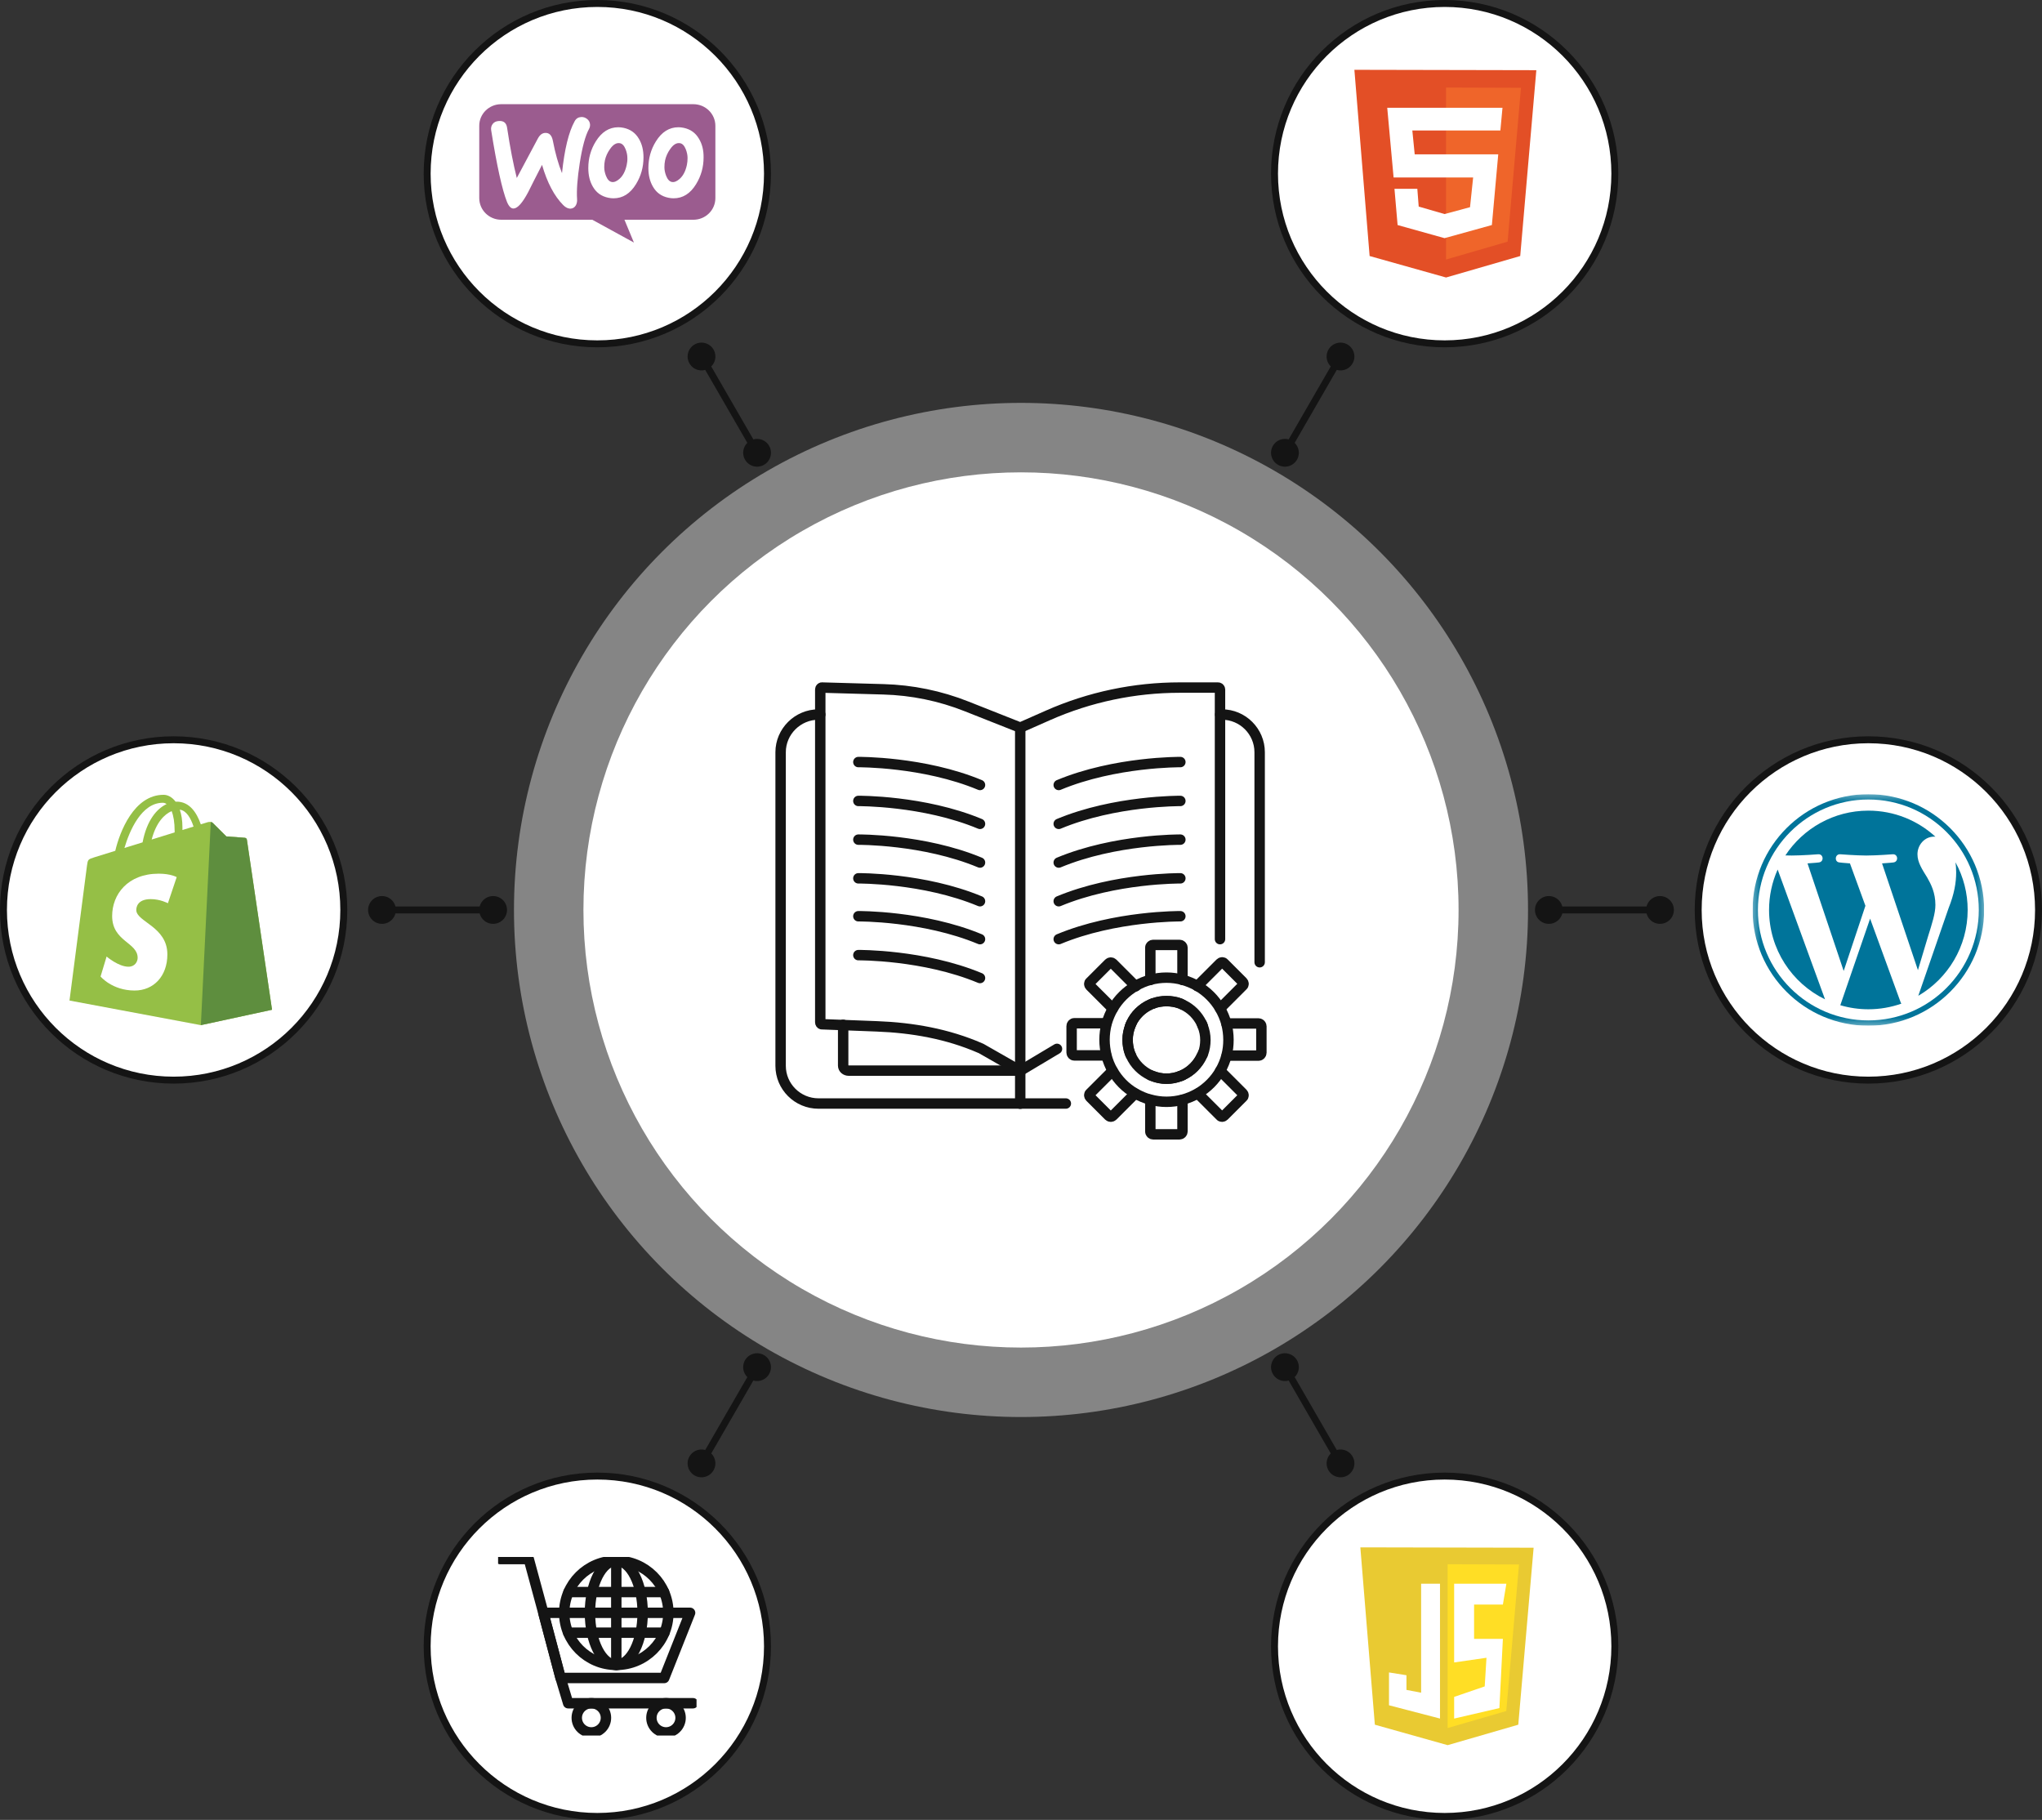 <svg width="294" height="262" viewBox="0 0 294 262" fill="none" xmlns="http://www.w3.org/2000/svg">
<rect x="0" y="0" width="294" height="262" fill="#333333" stroke="none"/>
<circle cx="269" cy="131" r="24.5" fill="white" stroke="#141414"/>
<g clip-path="url(#clip0_1287_1105)">
<mask id="mask0_1287_1105" style="mask-type:luminance" maskUnits="userSpaceOnUse" x="252" y="114" width="34" height="34">
<path d="M252.333 114.333H285.667V147.667H252.333V114.333Z" fill="white"/>
</mask>
<g mask="url(#mask0_1287_1105)">
<path d="M254.703 131C254.703 136.659 257.992 141.55 262.761 143.868L255.941 125.181C255.123 127.012 254.701 128.994 254.703 131ZM278.652 130.278C278.652 128.511 278.018 127.287 277.473 126.335C276.749 125.157 276.07 124.16 276.07 122.982C276.07 121.668 277.066 120.444 278.47 120.444C278.534 120.444 278.594 120.452 278.656 120.456C276.112 118.125 272.723 116.702 269 116.702C264.005 116.702 259.611 119.265 257.054 123.147C257.39 123.157 257.706 123.164 257.974 123.164C259.47 123.164 261.785 122.982 261.785 122.982C262.556 122.937 262.646 124.069 261.877 124.16C261.877 124.16 261.102 124.251 260.24 124.296L265.447 139.783L268.576 130.399L266.348 124.296C265.578 124.251 264.849 124.16 264.849 124.16C264.078 124.115 264.169 122.937 264.939 122.982C264.939 122.982 267.3 123.164 268.705 123.164C270.2 123.164 272.516 122.982 272.516 122.982C273.287 122.937 273.377 124.069 272.607 124.16C272.607 124.16 271.831 124.251 270.971 124.296L276.138 139.666L277.564 134.9C278.182 132.922 278.652 131.502 278.652 130.278Z" fill="#00749A"/>
<path d="M269.251 132.25L264.961 144.715C266.273 145.102 267.633 145.298 269 145.298C270.665 145.298 272.262 145.01 273.748 144.488C273.708 144.425 273.674 144.359 273.647 144.291L269.251 132.25ZM281.546 124.14C281.608 124.595 281.642 125.085 281.642 125.61C281.642 127.061 281.371 128.692 280.555 130.731L276.188 143.358C280.439 140.88 283.298 136.275 283.298 131C283.301 128.602 282.699 126.242 281.546 124.14Z" fill="#00749A"/>
<path d="M269 114.333C259.81 114.333 252.333 121.81 252.333 131C252.333 140.191 259.81 147.667 269 147.667C278.19 147.667 285.668 140.191 285.668 131C285.668 121.81 278.19 114.333 269 114.333ZM269 146.903C260.232 146.903 253.098 139.769 253.098 131C253.098 122.231 260.232 115.098 269 115.098C277.768 115.098 284.902 122.231 284.902 131C284.902 139.769 277.768 146.903 269 146.903Z" fill="#00749A"/>
</g>
</g>
<circle cx="25" cy="131" r="24.5" fill="white" stroke="#141414"/>
<path d="M35.547 120.879C35.524 120.712 35.378 120.62 35.257 120.61C35.136 120.6 32.588 120.411 32.588 120.411C32.588 120.411 30.817 118.654 30.623 118.459C30.429 118.265 30.049 118.324 29.902 118.367C29.88 118.374 29.515 118.486 28.911 118.673C28.32 116.971 27.276 115.408 25.44 115.408C25.389 115.408 25.337 115.41 25.285 115.413C24.763 114.722 24.116 114.422 23.558 114.422C19.281 114.422 17.237 119.769 16.597 122.486C14.935 123.001 13.754 123.367 13.604 123.414C12.676 123.705 12.646 123.734 12.525 124.608C12.433 125.27 10.006 144.041 10.006 144.041L28.919 147.584L39.167 145.367C39.167 145.367 35.569 121.046 35.547 120.879ZM27.866 118.996L26.265 119.492C26.266 119.379 26.267 119.268 26.267 119.147C26.267 118.089 26.12 117.238 25.884 116.563C26.83 116.681 27.46 117.758 27.866 118.996ZM24.711 116.772C24.974 117.431 25.145 118.377 25.145 119.653C25.145 119.719 25.144 119.778 25.143 119.839C24.103 120.161 22.972 120.511 21.838 120.862C22.475 118.406 23.668 117.22 24.711 116.772ZM23.44 115.569C23.625 115.569 23.811 115.632 23.988 115.755C22.618 116.4 21.149 118.024 20.528 121.268L17.916 122.077C18.642 119.603 20.368 115.569 23.44 115.569Z" fill="#95BF46"/>
<path d="M35.257 120.61C35.137 120.6 32.588 120.411 32.588 120.411C32.588 120.411 30.817 118.654 30.623 118.459C30.55 118.387 30.453 118.35 30.35 118.334L28.92 147.584L39.167 145.367C39.167 145.367 35.569 121.046 35.547 120.879C35.524 120.712 35.378 120.62 35.257 120.61Z" fill="#5E8E3E"/>
<path d="M25.44 126.272L24.176 130.031C24.176 130.031 23.069 129.44 21.712 129.44C19.723 129.44 19.622 130.689 19.622 131.003C19.622 132.72 24.097 133.378 24.097 137.399C24.097 140.562 22.091 142.599 19.385 142.599C16.139 142.599 14.479 140.579 14.479 140.579L15.348 137.707C15.348 137.707 17.054 139.172 18.494 139.172C19.436 139.172 19.818 138.431 19.818 137.89C19.818 135.65 16.147 135.55 16.147 131.871C16.147 128.774 18.37 125.777 22.857 125.777C24.586 125.777 25.44 126.272 25.44 126.272Z" fill="white"/>
<circle cx="86" cy="25" r="24.5" fill="white" stroke="#141414"/>
<path d="M72.157 15H99.829C101.581 15 102.998 16.395 102.998 18.119V28.517C102.998 30.241 101.581 31.636 99.829 31.636H89.906L91.268 34.92L85.277 31.636H72.17C70.419 31.636 69.002 30.241 69.002 28.517V18.119C68.988 16.409 70.405 15 72.157 15Z" fill="#9B5C8F"/>
<path d="M70.938 17.843C71.131 17.585 71.421 17.449 71.808 17.421C72.513 17.367 72.914 17.693 73.011 18.401C73.439 21.244 73.909 23.652 74.406 25.624L77.433 19.952C77.709 19.435 78.055 19.163 78.469 19.135C79.078 19.095 79.451 19.475 79.603 20.278C79.948 22.087 80.39 23.624 80.915 24.93C81.275 21.475 81.883 18.986 82.74 17.449C82.947 17.068 83.251 16.877 83.652 16.85C83.97 16.823 84.26 16.918 84.522 17.122C84.785 17.326 84.923 17.585 84.951 17.898C84.965 18.142 84.923 18.346 84.813 18.55C84.274 19.53 83.831 21.176 83.472 23.461C83.127 25.679 83.002 27.406 83.085 28.644C83.113 28.984 83.058 29.283 82.919 29.542C82.753 29.841 82.505 30.004 82.187 30.032C81.828 30.059 81.454 29.896 81.095 29.528C79.81 28.236 78.787 26.304 78.041 23.733C77.143 25.474 76.479 26.78 76.051 27.651C75.236 29.188 74.544 29.977 73.964 30.018C73.591 30.045 73.273 29.732 72.997 29.079C72.292 27.297 71.532 23.856 70.717 18.755C70.661 18.401 70.744 18.088 70.938 17.843ZM100.636 19.979C100.139 19.122 99.406 18.605 98.425 18.401C98.163 18.346 97.914 18.319 97.679 18.319C96.352 18.319 95.274 18.999 94.431 20.36C93.713 21.516 93.353 22.795 93.353 24.196C93.353 25.243 93.575 26.141 94.017 26.889C94.514 27.746 95.247 28.263 96.228 28.467C96.49 28.522 96.739 28.549 96.974 28.549C98.315 28.549 99.393 27.869 100.222 26.508C100.94 25.338 101.3 24.06 101.3 22.659C101.314 21.598 101.079 20.713 100.636 19.979ZM98.895 23.747C98.702 24.645 98.356 25.311 97.845 25.76C97.444 26.114 97.071 26.263 96.725 26.195C96.394 26.128 96.117 25.842 95.91 25.311C95.744 24.89 95.661 24.468 95.661 24.073C95.661 23.733 95.689 23.393 95.758 23.08C95.882 22.523 96.117 21.978 96.49 21.462C96.947 20.795 97.43 20.523 97.928 20.618C98.259 20.686 98.536 20.972 98.743 21.502C98.909 21.924 98.992 22.346 98.992 22.74C98.992 23.094 98.964 23.434 98.895 23.747ZM91.985 19.979C91.488 19.122 90.741 18.605 89.774 18.401C89.511 18.346 89.263 18.319 89.028 18.319C87.701 18.319 86.623 18.999 85.78 20.36C85.061 21.516 84.702 22.795 84.702 24.196C84.702 25.243 84.923 26.141 85.365 26.889C85.863 27.746 86.596 28.263 87.577 28.467C87.839 28.522 88.088 28.549 88.323 28.549C89.663 28.549 90.741 27.869 91.571 26.508C92.289 25.338 92.648 24.06 92.648 22.659C92.648 21.598 92.427 20.713 91.985 19.979ZM90.23 23.747C90.037 24.645 89.691 25.311 89.18 25.76C88.779 26.114 88.406 26.263 88.06 26.195C87.729 26.128 87.452 25.842 87.245 25.311C87.079 24.89 86.996 24.468 86.996 24.073C86.996 23.733 87.024 23.393 87.093 23.08C87.217 22.523 87.452 21.978 87.826 21.462C88.281 20.795 88.765 20.523 89.263 20.618C89.594 20.686 89.871 20.972 90.078 21.502C90.244 21.924 90.327 22.346 90.327 22.74C90.341 23.094 90.299 23.434 90.23 23.747Z" fill="white"/>
<circle cx="208" cy="237" r="24.5" fill="white" stroke="#141414"/>
<g clip-path="url(#clip1_1287_1105)">
<path d="M197.946 248.293L195.857 222.762L220.806 222.813L218.597 248.293L208.426 251.238L197.946 248.293Z" fill="#E9CA32"/>
<path d="M208.426 248.772V225.193L218.7 225.228L216.868 246.324L208.426 248.772Z" fill="#FFDE25"/>
<path d="M207.326 227.993H204.609V243.687L202.497 243.284V241.172L199.982 240.769V245.497L207.326 247.409V227.993ZM209.363 227.993H216.883L216.38 231.001H212.234V235.937H216.38L215.877 245.9L209.363 247.409V244.29L213.764 242.781L214.018 238.657L209.363 239.331V227.993Z" fill="white"/>
</g>
<circle opacity="0.4" cx="147" cy="131" r="73" fill="white"/>
<circle cx="147" cy="131" r="63" fill="white"/>
<path d="M239 131H223" stroke="#141414"/>
<circle cx="2" cy="2" r="2" transform="matrix(-1 0 0 1 241 129)" fill="#141414"/>
<ellipse cx="2" cy="2" rx="2" ry="2" transform="matrix(-1 0 0 1 224.998 129)" fill="#141414"/>
<path d="M71 131H55" stroke="#141414"/>
<ellipse cx="2" cy="2" rx="2" ry="2" transform="matrix(-1 0 0 1 72.998 129)" fill="#141414"/>
<ellipse cx="2" cy="2" rx="2" ry="2" transform="matrix(-1 0 0 1 56.998 129)" fill="#141414"/>
<path d="M193 51.325L185 65.182" stroke="#141414"/>
<circle cx="2" cy="2" r="2" transform="matrix(-0.5 0.866 0.866 0.5 192.269 48.593)" fill="#141414"/>
<ellipse cx="2" cy="2" rx="2" ry="2" transform="matrix(-0.5 0.866 0.866 0.5 184.268 62.452)" fill="#141414"/>
<path d="M109 196.818L101 210.674" stroke="#141414"/>
<ellipse cx="2" cy="2" rx="2" ry="2" transform="matrix(-0.5 0.866 0.866 0.5 108.267 194.087)" fill="#141414"/>
<ellipse cx="2" cy="2" rx="2" ry="2" transform="matrix(-0.5 0.866 0.866 0.5 100.268 207.943)" fill="#141414"/>
<path d="M101 51.325L109 65.182" stroke="#141414"/>
<circle cx="2" cy="2" r="2" transform="matrix(0.5 0.866 0.866 -0.5 98.269 50.593)" fill="#141414"/>
<ellipse cx="2" cy="2" rx="2" ry="2" transform="matrix(0.5 0.866 0.866 -0.5 106.27 64.452)" fill="#141414"/>
<path d="M185 196.818L193 210.674" stroke="#141414"/>
<ellipse cx="2" cy="2" rx="2" ry="2" transform="matrix(0.5 0.866 0.866 -0.5 182.27 196.087)" fill="#141414"/>
<ellipse cx="2" cy="2" rx="2" ry="2" transform="matrix(0.5 0.866 0.866 -0.5 190.27 209.943)" fill="#141414"/>
<circle cx="208" cy="25" r="24.5" fill="white" stroke="#141414"/>
<path d="M197.193 36.858L195 10.05L221.196 10.104L218.877 36.858L208.197 39.95L197.193 36.858Z" fill="#E34F26"/>
<path d="M208.197 37.361V12.603L218.984 12.639L217.061 34.79L208.197 37.361Z" fill="#EF652A"/>
<path d="M216.018 18.788L216.323 15.516H199.729L200.645 25.549H212.098L211.649 29.828L207.981 30.816L204.26 29.738L204.062 27.184H200.771L201.221 32.398L207.981 34.286L214.795 32.398L215.712 22.222H203.684L203.343 18.788H216.018Z" fill="white"/>
<circle cx="86" cy="237" r="24.5" fill="white" stroke="#141414"/>
<g clip-path="url(#clip2_1287_1105)">
<path d="M88.732 239.685C92.873 239.685 96.23 236.329 96.23 232.188C96.23 228.047 92.873 224.69 88.732 224.69C84.592 224.69 81.235 228.047 81.235 232.188C81.235 236.329 84.592 239.685 88.732 239.685Z" stroke="#141414" stroke-width="1.5" stroke-linecap="round" stroke-linejoin="round"/>
<path d="M88.732 239.685C90.828 239.685 92.526 236.329 92.526 232.188C92.526 228.047 90.828 224.69 88.732 224.69C86.637 224.69 84.939 228.047 84.939 232.188C84.939 236.329 86.637 239.685 88.732 239.685Z" stroke="#141414" stroke-width="1.5" stroke-linecap="round" stroke-linejoin="round"/>
<path d="M81.855 229.198H95.61" stroke="#141414" stroke-width="1.5" stroke-linecap="round" stroke-linejoin="round"/>
<path d="M88.732 224.69V239.685" stroke="#141414" stroke-width="1.5" stroke-linecap="round" stroke-linejoin="round"/>
<path d="M81.804 235.048H95.665" stroke="#141414" stroke-width="1.5" stroke-linecap="round" stroke-linejoin="round"/>
<path d="M95.632 241.567H80.713L78.229 232.188H99.357L95.632 241.567Z" stroke="#141414" stroke-width="1.5" stroke-linecap="round" stroke-linejoin="round"/>
<path d="M72.02 224.449H76.131L78.229 232.188L80.713 241.567L81.804 245.203H99.776" stroke="#141414" stroke-width="1.5" stroke-linecap="round" stroke-linejoin="round"/>
<path d="M85.141 249.404C86.301 249.404 87.242 248.463 87.242 247.303C87.242 246.143 86.301 245.203 85.141 245.203C83.981 245.203 83.041 246.143 83.041 247.303C83.041 248.463 83.981 249.404 85.141 249.404Z" stroke="#141414" stroke-width="1.5" stroke-linecap="round" stroke-linejoin="round"/>
<path d="M95.889 249.404C97.049 249.404 97.989 248.463 97.989 247.303C97.989 246.143 97.049 245.203 95.889 245.203C94.729 245.203 93.789 246.143 93.789 247.303C93.789 248.463 94.729 249.404 95.889 249.404Z" stroke="#141414" stroke-width="1.5" stroke-linecap="round" stroke-linejoin="round"/>
</g>
<g clip-path="url(#clip3_1287_1105)">
<path d="M118.098 102.865H117.849C114.856 102.865 112.39 105.303 112.39 108.296V153.436C112.39 156.428 114.829 158.867 117.849 158.867H153.456" stroke="#141414" stroke-width="1.5" stroke-linecap="round" stroke-linejoin="round"/>
<path d="M121.396 147.534V153.408C121.396 153.824 121.756 154.129 122.199 154.129H146.889" stroke="#141414" stroke-width="1.5" stroke-linecap="round" stroke-linejoin="round"/>
<path d="M175.68 102.865H175.929C178.922 102.865 181.361 105.303 181.361 108.296V138.528" stroke="#141414" stroke-width="1.5" stroke-linecap="round" stroke-linejoin="round"/>
<path d="M152.182 150.998L146.889 154.157L141.403 151.025C141.319 150.97 141.209 150.915 141.126 150.887C136.415 148.836 131.372 147.95 126.245 147.756L118.293 147.451C118.182 147.423 118.099 147.312 118.099 147.174V99.263C118.099 99.069 118.265 98.93 118.431 98.986L127.187 99.235C131.288 99.346 135.362 100.178 139.186 101.702L146.889 104.75L150.907 102.976C156.865 100.343 163.321 98.985 169.861 98.985H175.319C175.486 98.957 175.652 99.096 175.652 99.262V135.202" stroke="#141414" stroke-width="1.5" stroke-linecap="round" stroke-linejoin="round"/>
<path d="M162.823 151.939C162.767 151.829 162.74 151.745 162.685 151.635C162.463 151.025 162.352 150.388 162.352 149.695C162.352 148.974 162.49 148.309 162.74 147.672C162.796 147.562 162.824 147.45 162.879 147.34" stroke="#141414" stroke-width="1.5" stroke-linecap="round" stroke-linejoin="round"/>
<path d="M159.276 151.939H154.676C154.454 151.939 154.288 151.745 154.288 151.524V147.727C154.288 147.505 154.454 147.311 154.676 147.311H159.304" stroke="#141414" stroke-width="1.5" stroke-linecap="round" stroke-linejoin="round"/>
<path d="M173.159 147.7C173.103 147.589 173.076 147.478 173.021 147.368" stroke="#141414" stroke-width="1.5" stroke-linecap="round" stroke-linejoin="round"/>
<path d="M176.567 147.34H181.194C181.25 147.34 181.333 147.368 181.388 147.395C181.499 147.451 181.61 147.589 181.61 147.756V151.552C181.61 151.774 181.416 151.968 181.222 151.968H176.622" stroke="#141414" stroke-width="1.5" stroke-linecap="round" stroke-linejoin="round"/>
<path d="M170.249 154.794C170.166 154.849 170.055 154.877 169.973 154.904C169.335 155.154 168.67 155.293 167.95 155.293C167.229 155.293 166.564 155.154 165.927 154.904C165.844 154.877 165.733 154.821 165.65 154.794" stroke="#141414" stroke-width="1.5" stroke-linecap="round" stroke-linejoin="round"/>
<path d="M170.249 158.34V162.885C170.249 163.107 170.055 163.301 169.833 163.301H166.037C165.815 163.301 165.621 163.135 165.621 162.885V158.34" stroke="#141414" stroke-width="1.5" stroke-linecap="round" stroke-linejoin="round"/>
<path d="M165.621 141.077V136.422C165.621 136.2 165.815 136.034 166.037 136.034H169.833C170.055 136.034 170.249 136.228 170.249 136.422V141.077" stroke="#141414" stroke-width="1.5" stroke-linecap="round" stroke-linejoin="round"/>
<path d="M166.009 144.458C166.619 144.236 167.256 144.125 167.949 144.125C168.642 144.125 169.279 144.236 169.889 144.458C170 144.513 170.139 144.541 170.249 144.624" stroke="#141414" stroke-width="1.5" stroke-linecap="round" stroke-linejoin="round"/>
<path d="M172.383 141.964L175.68 138.666C175.847 138.5 176.096 138.5 176.235 138.666L178.922 141.354C179.089 141.52 179.089 141.77 178.922 141.908L175.653 145.178" stroke="#141414" stroke-width="1.5" stroke-linecap="round" stroke-linejoin="round"/>
<path d="M163.432 157.426L160.218 160.64C160.052 160.806 159.802 160.806 159.636 160.64L157.89 158.894L156.948 157.952C156.782 157.786 156.782 157.536 156.948 157.397L160.19 154.156" stroke="#141414" stroke-width="1.5" stroke-linecap="round" stroke-linejoin="round"/>
<path d="M160.218 145.206L156.948 141.936C156.782 141.77 156.782 141.52 156.948 141.382L159.636 138.694C159.802 138.528 160.052 138.528 160.218 138.694L163.516 141.992" stroke="#141414" stroke-width="1.5" stroke-linecap="round" stroke-linejoin="round"/>
<path d="M162.712 147.7C162.768 147.589 162.795 147.478 162.85 147.368C163.405 146.148 164.402 145.179 165.621 144.624C165.732 144.569 165.871 144.514 165.982 144.486" stroke="#141414" stroke-width="1.5" stroke-linecap="round" stroke-linejoin="round"/>
<path d="M173.187 151.635C173.159 151.745 173.103 151.857 173.048 151.939C172.494 153.186 171.497 154.212 170.222 154.794C170.138 154.849 170.028 154.877 169.945 154.904" stroke="#141414" stroke-width="1.5" stroke-linecap="round" stroke-linejoin="round"/>
<path d="M175.68 154.156L178.922 157.398C179.088 157.564 179.088 157.814 178.922 157.952L176.234 160.64C176.068 160.806 175.818 160.806 175.68 160.64L172.466 157.426" stroke="#141414" stroke-width="1.5" stroke-linecap="round" stroke-linejoin="round"/>
<path d="M176.567 147.34C176.345 146.564 176.04 145.844 175.652 145.178C174.876 143.848 173.74 142.712 172.382 141.936C171.717 141.548 170.997 141.271 170.248 141.049C169.5 140.855 168.752 140.745 167.948 140.745C167.144 140.745 166.369 140.855 165.648 141.049C164.9 141.243 164.179 141.548 163.514 141.936C162.157 142.712 161.02 143.848 160.245 145.178C159.857 145.843 159.552 146.564 159.33 147.34C159.136 148.088 159.025 148.891 159.025 149.695C159.025 150.471 159.136 151.219 159.302 151.939C159.496 152.716 159.801 153.463 160.189 154.128C160.965 155.486 162.073 156.622 163.431 157.398C164.124 157.786 164.844 158.119 165.648 158.313C166.396 158.507 167.144 158.617 167.948 158.617C168.752 158.617 169.527 158.507 170.248 158.313C171.024 158.119 171.772 157.786 172.465 157.398C173.795 156.622 174.931 155.486 175.707 154.128C176.095 153.436 176.399 152.715 176.593 151.939C176.787 151.219 176.87 150.47 176.87 149.695C176.87 148.891 176.76 148.088 176.566 147.34H176.567ZM170.249 154.794C170.166 154.849 170.055 154.877 169.972 154.904C169.335 155.154 168.67 155.293 167.95 155.293C167.229 155.293 166.564 155.154 165.927 154.904C165.843 154.877 165.733 154.821 165.65 154.794C164.403 154.212 163.378 153.214 162.823 151.939C162.768 151.829 162.74 151.745 162.685 151.635C162.463 151.025 162.352 150.388 162.352 149.695C162.352 148.974 162.491 148.309 162.74 147.672C162.796 147.562 162.824 147.45 162.879 147.34C163.433 146.12 164.431 145.151 165.65 144.597C165.761 144.541 165.9 144.486 166.01 144.458C166.62 144.236 167.257 144.126 167.95 144.126C168.643 144.126 169.28 144.236 169.89 144.458C170.001 144.514 170.14 144.541 170.25 144.624C171.469 145.179 172.439 146.148 173.021 147.368C173.077 147.478 173.132 147.589 173.16 147.7C173.409 148.337 173.548 149.002 173.548 149.723C173.548 150.415 173.437 151.053 173.215 151.663C173.187 151.773 173.132 151.884 173.077 151.967C172.495 153.214 171.497 154.24 170.25 154.794H170.249Z" stroke="#141414" stroke-width="1.5" stroke-linecap="round" stroke-linejoin="round"/>
<path d="M123.584 109.709C123.584 109.709 132.978 109.626 141.097 113.007" stroke="#141414" stroke-width="1.5" stroke-linecap="round" stroke-linejoin="round"/>
<path d="M123.584 115.307C123.584 115.307 132.978 115.223 141.097 118.604" stroke="#141414" stroke-width="1.5" stroke-linecap="round" stroke-linejoin="round"/>
<path d="M123.584 120.877C123.584 120.877 132.978 120.793 141.097 124.174" stroke="#141414" stroke-width="1.5" stroke-linecap="round" stroke-linejoin="round"/>
<path d="M123.584 126.446C123.584 126.446 132.978 126.362 141.097 129.743" stroke="#141414" stroke-width="1.5" stroke-linecap="round" stroke-linejoin="round"/>
<path d="M123.584 131.905C123.584 131.905 132.978 131.822 141.097 135.203" stroke="#141414" stroke-width="1.5" stroke-linecap="round" stroke-linejoin="round"/>
<path d="M123.584 137.503C123.584 137.503 132.978 137.419 141.097 140.8" stroke="#141414" stroke-width="1.5" stroke-linecap="round" stroke-linejoin="round"/>
<path d="M169.944 109.709C169.944 109.709 160.55 109.626 152.431 113.007" stroke="#141414" stroke-width="1.5" stroke-linecap="round" stroke-linejoin="round"/>
<path d="M169.944 115.307C169.944 115.307 160.55 115.223 152.431 118.604" stroke="#141414" stroke-width="1.5" stroke-linecap="round" stroke-linejoin="round"/>
<path d="M169.944 120.877C169.944 120.877 160.55 120.793 152.431 124.174" stroke="#141414" stroke-width="1.5" stroke-linecap="round" stroke-linejoin="round"/>
<path d="M169.944 126.446C169.944 126.446 160.55 126.362 152.431 129.743" stroke="#141414" stroke-width="1.5" stroke-linecap="round" stroke-linejoin="round"/>
<path d="M169.944 131.905C169.944 131.905 160.55 131.822 152.431 135.203" stroke="#141414" stroke-width="1.5" stroke-linecap="round" stroke-linejoin="round"/>
<path d="M146.889 104.721V158.895" stroke="#141414" stroke-width="1.5" stroke-linecap="round" stroke-linejoin="round"/>
</g>
<defs>
<clipPath id="clip0_1287_1105">
<rect width="33.333" height="33.333" fill="white" transform="translate(252.333 114.333)"/>
</clipPath>
<clipPath id="clip1_1287_1105">
<rect width="24.949" height="28.571" fill="white" transform="translate(195.857 222.714)"/>
</clipPath>
<clipPath id="clip2_1287_1105">
<rect width="28.571" height="25.714" fill="white" transform="translate(71.714 224.143)"/>
</clipPath>
<clipPath id="clip3_1287_1105">
<rect width="72" height="66.162" fill="white" transform="translate(111 98)"/>
</clipPath>
</defs>
</svg>

